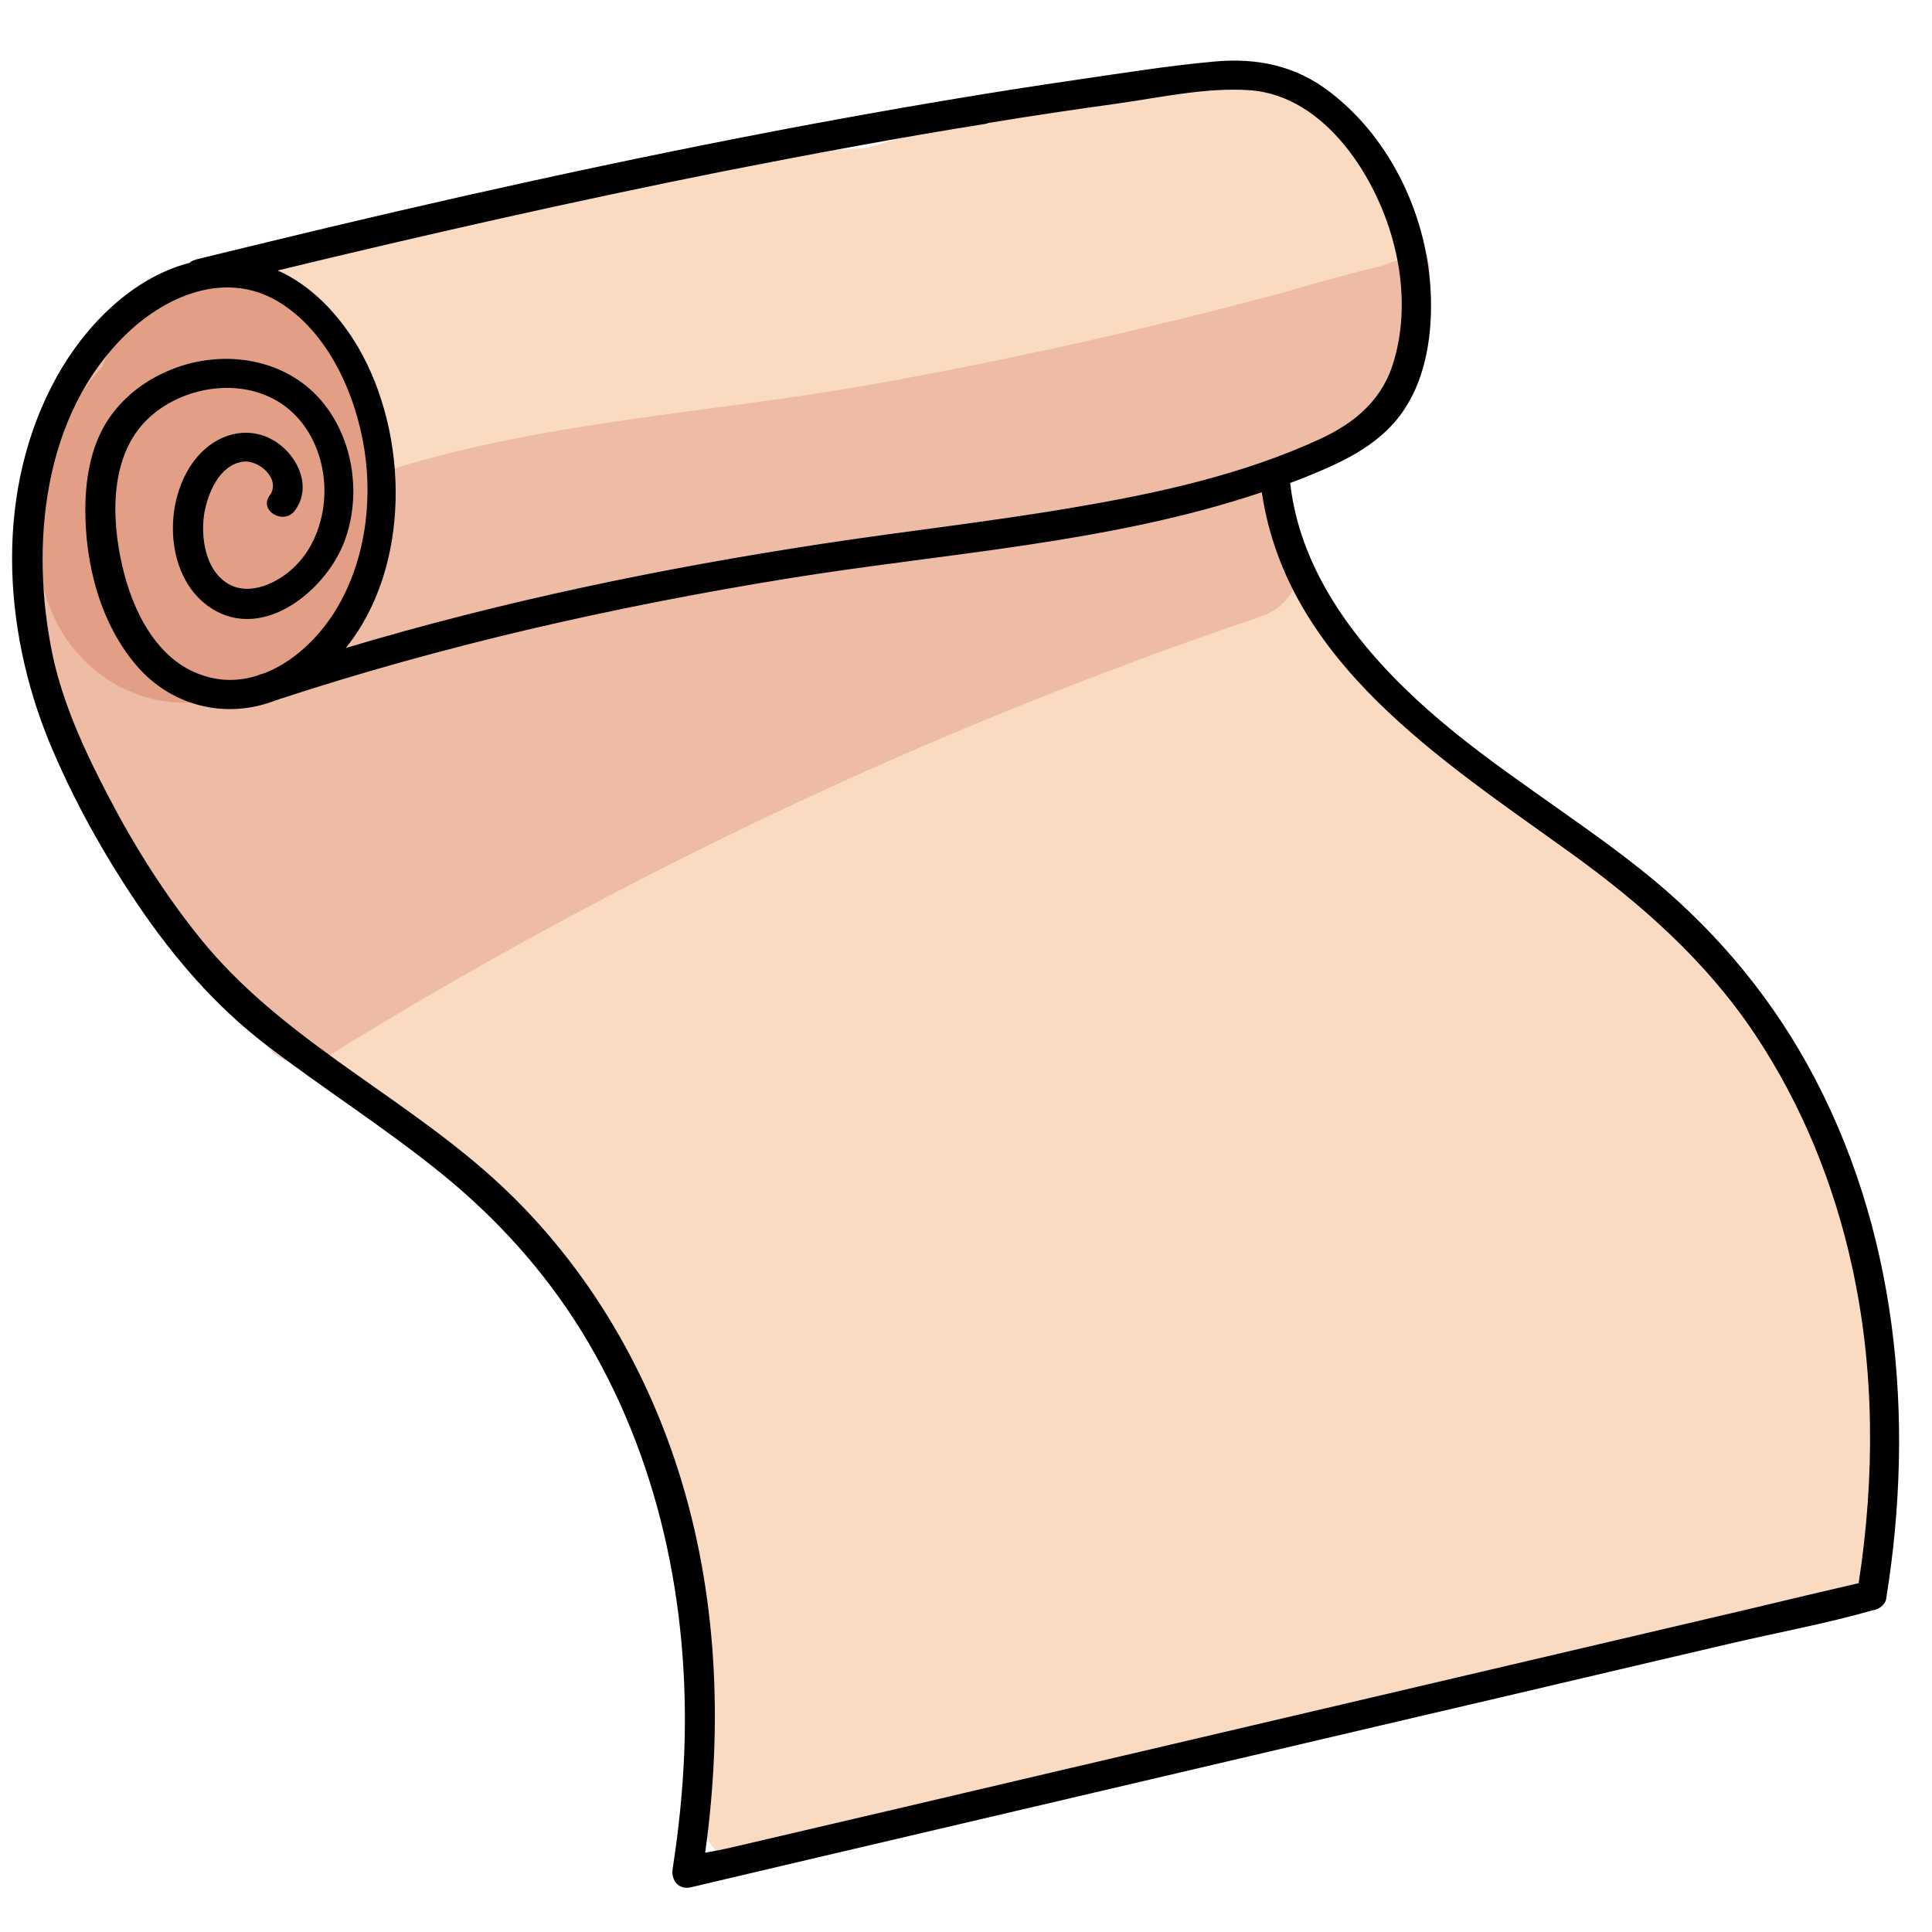 <?xml version="1.0" encoding="UTF-8"?> <svg xmlns="http://www.w3.org/2000/svg" id="Export" viewBox="0 0 48 48"><defs><style>.cls-1,.cls-2{fill:#e29f86;}.cls-3{fill:#fadbc2;}.cls-2{opacity:.5;}</style></defs><path class="cls-3" d="M46.69,34.22c-.1-1.69-.35-3.4-.86-5.02-.47-1.53-1.16-3-2.11-4.28-1.13-1.53-2.61-2.67-4.09-3.84-1.6-1.27-3.31-2.34-4.95-3.54-1.7-1.24-2.26-3.25-2.79-5.19-.05-.18-.13-.33-.23-.45,1.17-.53,2.18-1.31,2.81-2.54,1.12-2.17,.42-4.82-1.28-6.47-.29-.28-.63-.37-.95-.34-.58-.37-1.23-.4-1.9-.33-.13-.04-.28-.06-.44-.04-2.82,.32-5.64,.66-8.35,1.49-1.28,.1-2.57,.13-3.84,.31-2.06,.29-4.08,.77-6.08,1.32-1.62,.45-3.72,.76-5.17,1.7-2.72-.77-4.64,2.02-5.13,4.53-.65,3.33,.02,6.78,1.85,9.63,.26,1.04,1.1,1.99,1.78,2.75,1.76,1.98,4.06,3.39,6.17,4.93,2.36,1.73,4.32,3.72,5.27,6.55,1.05,3.13,1.12,6.51,1.07,9.78-.01,.8,.79,1.38,1.55,1.18l4.73-1.26c.18-.05,.34-.13,.46-.22,3.86-.93,7.72-1.86,11.58-2.79,2.03-.49,4.05-.98,6.08-1.47,1.08-.26,2.5-.37,3.51-.97,.04,0,.07,0,.11,0,.97,0,1.35-.94,1.11-1.65,.34-1.18,.17-2.63,.1-3.78Z"></path><path class="cls-2" d="M35.48,6.49c0-.05-.01-.1-.02-.16-.18,.04-.36,.09-.54,.13-.2,0-.38,.05-.53,.13-.87,.21-1.73,.45-2.59,.7-3.36,.9-6.76,1.66-10.19,2.27-4.01,.71-8.18,.91-12.07,2.16,.01-.88-.25-1.76-.71-2.56-.57-1-1.46-2.23-2.67-2.41-2.49-.37-4.42,2.23-4.82,4.5-.6,.88-.66,2.04-.67,3.08,0,.58,.03,1.17,.2,1.72,.06,.2,.4,.73,.56,1.1,0,.02,0,.04-.02,.05-.28,.5-.15,1.17,.25,1.56,.13,1.03,1.02,2.26,1.44,2.92,.91,1.44,2.02,2.74,3.29,3.87,.23,.67,.96,1.18,1.74,.7,7.31-4.52,15.08-8.19,23.22-10.94,.61-.21,1.06-.84,.85-1.5-.1-.34-.21-.68-.31-1.02-.04-.14-.11-.27-.19-.38,0-.28-.1-.57-.28-.81,1.44-.49,2.67-1.33,3.51-2.61,.12-.03,.25-.06,.38-.09,0,0,0,0,0-.01,.03-.13,.06-.26,.09-.39,0-.07,.01-.14,.03-.21,.03-.13,.05-.26,.08-.39v-1.32s-.01-.04-.02-.07Z"></path><path class="cls-1" d="M8.89,9.9s-.03-.09-.05-.14c-.69-1.59-1.98-3.33-3.97-2.96-1.21,.23-1.92,1.19-2.32,2.3-1.63,1.79-2.23,4.88-.87,6.82,.81,1.15,2.23,1.77,3.63,1.46,.31-.07,.59-.18,.84-.33,.83-.13,1.59-.73,2.08-1.7,.02-.04,.03-.07,.05-.11,.67-.69,1.14-1.68,1.3-2.47,.2-.97-.09-2.02-.69-2.86Z"></path><path d="M44.9,26.44c-1.04-1.87-2.43-3.48-4.1-4.81-1.73-1.38-3.66-2.52-5.32-3.99-1.65-1.46-3.15-3.34-3.42-5.59,0-.02,0-.03-.01-.05,.16-.06,.33-.12,.49-.19,.91-.37,1.82-.81,2.37-1.67,.52-.8,.67-1.83,.64-2.77-.06-1.92-.95-3.88-2.49-5.07-.86-.67-1.83-.87-2.9-.77-1.11,.1-2.23,.28-3.33,.44-2.28,.33-4.55,.72-6.81,1.14-4.53,.85-9.04,1.85-13.52,2.94-.55,.13-1.1,.27-1.64,.4-.06,.02-.11,.04-.15,.08-1.43,.37-2.6,1.57-3.3,2.83C-.13,12.14,.05,15.58,1.23,18.45c.59,1.42,1.35,2.78,2.21,4.05,.88,1.29,1.88,2.46,3.12,3.42,1.44,1.11,2.98,2.08,4.4,3.23,1.37,1.11,2.55,2.41,3.48,3.91,1.93,3.13,2.7,6.83,2.56,10.49-.04,.97-.14,1.93-.29,2.89-.04,.28,.16,.52,.45,.45,.98-.23,1.96-.46,2.93-.69,2.35-.55,4.7-1.1,7.04-1.65,2.83-.66,5.66-1.33,8.49-1.99,2.45-.57,4.89-1.15,7.34-1.72,1.19-.28,2.41-.5,3.59-.84,.02,0,.03,0,.05-.01,.11-.03,.24-.14,.26-.26,.73-4.51,.28-9.25-1.96-13.29ZM24.53,3.06c1.08-.18,2.17-.34,3.25-.49,1.06-.15,2.18-.4,3.25-.33,1.91,.12,3.22,2.23,3.62,3.91,.22,.89,.25,1.86,0,2.75-.27,1-.95,1.59-1.86,2.01-1.91,.88-4.01,1.34-6.07,1.69-2.09,.36-4.19,.59-6.29,.91-4,.61-7.97,1.43-11.84,2.59,1.63-2.02,1.57-5.3,.31-7.47-.49-.83-1.17-1.54-2-1.91,3.67-.89,7.35-1.72,11.05-2.46,2.19-.43,4.38-.84,6.58-1.19Zm21.66,36.27c-.9,.21-1.8,.42-2.71,.64-2.35,.55-4.7,1.1-7.04,1.65-2.83,.66-5.66,1.33-8.49,1.99-2.45,.57-4.89,1.15-7.34,1.72-.81,.19-1.63,.38-2.44,.57-.21,.05-.43,.09-.65,.13,.44-3.17,.31-6.43-.67-9.5-.92-2.88-2.56-5.51-4.86-7.49-2.29-1.98-5.09-3.34-7.01-5.72-.89-1.1-1.65-2.31-2.3-3.56-.57-1.09-1.11-2.26-1.37-3.47-.57-2.73-.26-6,1.86-8.02,.99-.94,2.44-1.54,3.72-.79,1.25,.74,1.94,2.29,2.16,3.67,.22,1.38,0,2.9-.76,4.09-.4,.62-.99,1.19-1.68,1.47-.04,.01-.08,.03-.12,.04-.03,0-.05,.02-.08,.03-.43,.14-.9,.16-1.37,0-1.15-.37-1.75-1.62-2-2.71-.28-1.2-.32-2.76,.64-3.67,.77-.73,2.04-.99,3.01-.54,1.03,.47,1.5,1.67,1.34,2.76-.08,.53-.3,1.05-.68,1.43-.42,.43-1.19,.81-1.75,.41-.5-.35-.61-1.11-.53-1.67,.08-.51,.37-1.24,.97-1.32,.41-.05,.95,.45,.66,.84-.28,.38,.36,.75,.63,.37,.41-.56,.1-1.28-.4-1.65-.58-.43-1.3-.34-1.83,.12-1.04,.91-1.11,3,.02,3.87,1.31,1.01,2.95-.3,3.43-1.55,.46-1.2,.22-2.7-.68-3.64-.92-.96-2.4-1.14-3.61-.65-.6,.24-1.12,.62-1.5,1.14-.48,.66-.63,1.49-.64,2.29-.01,1.4,.37,2.9,1.31,3.97,.88,.99,2.22,1.29,3.42,.82,4.16-1.37,8.42-2.33,12.74-3.03,3.9-.63,7.98-.87,11.76-2.14,.62,4.22,4.48,6.66,7.67,8.96,1.76,1.27,3.36,2.68,4.57,4.49,1.17,1.75,1.97,3.72,2.42,5.77,.57,2.58,.57,5.26,.17,7.87Z"></path></svg> 